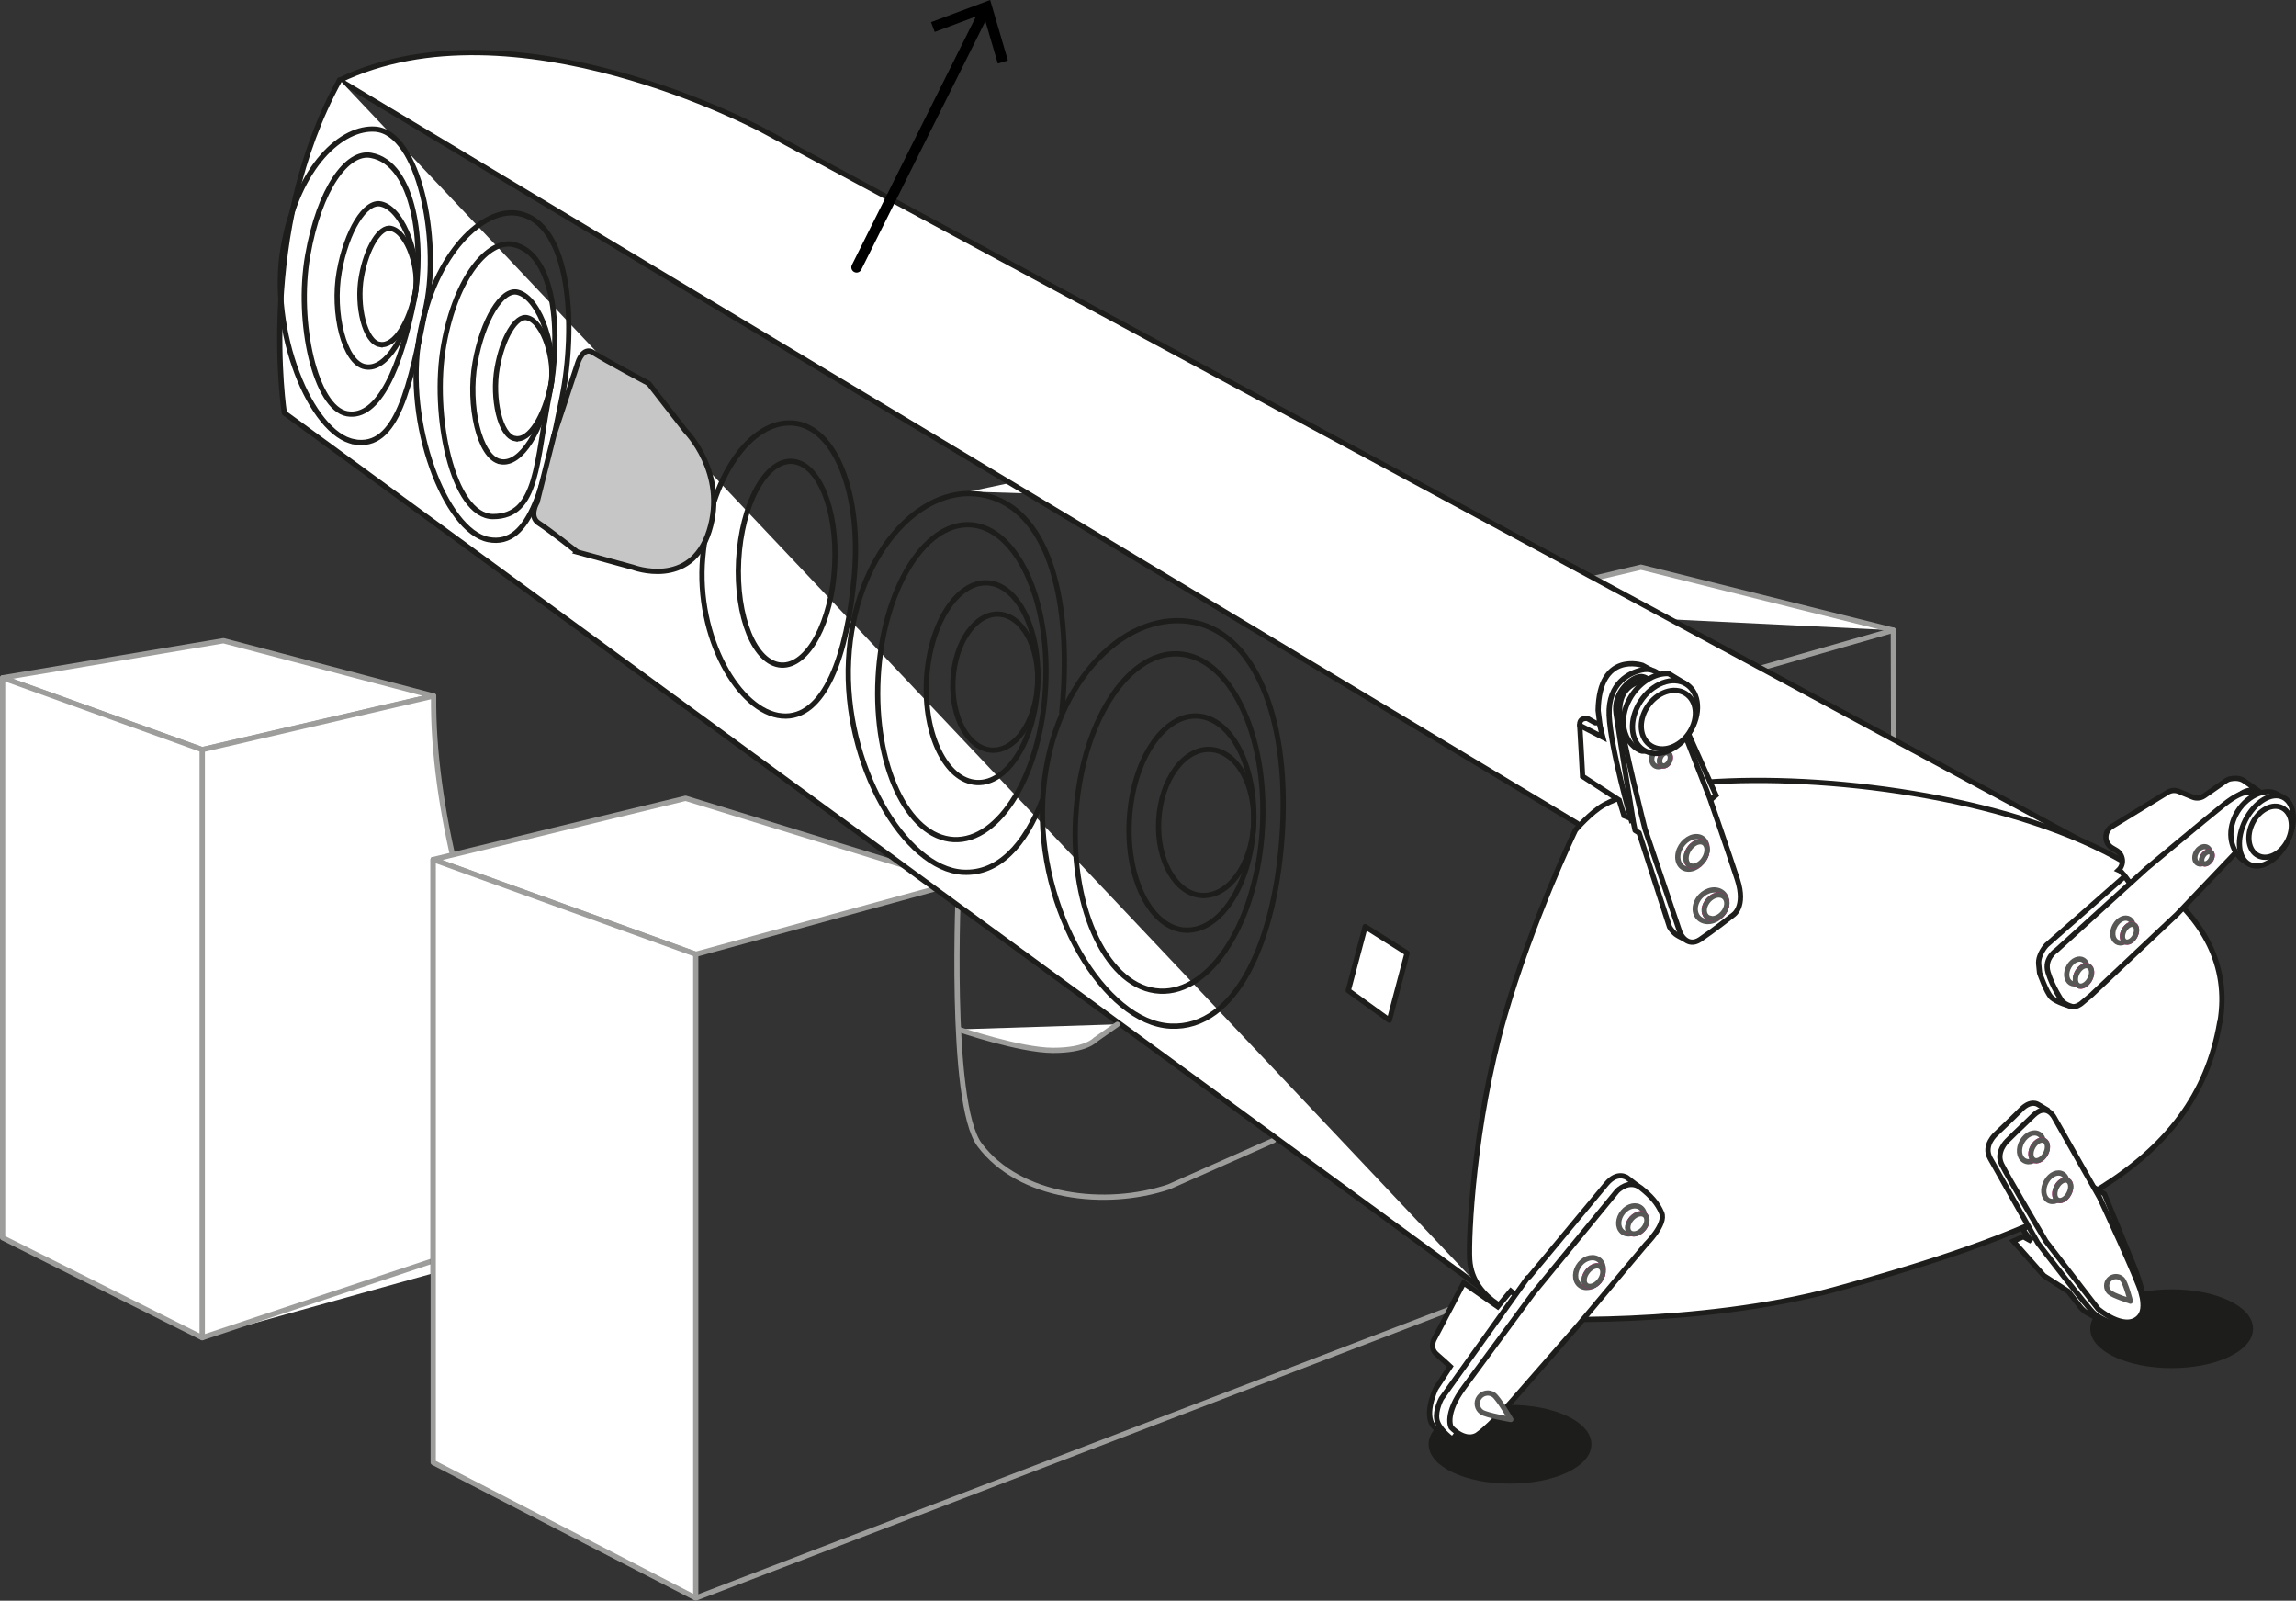<?xml version="1.0" encoding="UTF-8"?>
<svg xmlns="http://www.w3.org/2000/svg" viewBox="0 0 218.62 152.39">
  <rect x="0" y="0" width="218.62" height="152.39" fill="#333333" stroke="none"/>
  <defs>
    <style>
      .cls-1 {
        stroke: #000;
      }

      .cls-1, .cls-2, .cls-3, .cls-4, .cls-5, .cls-6, .cls-7, .cls-8 {
        stroke-linecap: round;
      }

      .cls-1, .cls-4, .cls-9, .cls-10, .cls-8 {
        fill: none;
      }

      .cls-1, .cls-5, .cls-6, .cls-7, .cls-8 {
        stroke-linejoin: round;
      }

      .cls-2, .cls-3, .cls-4, .cls-10, .cls-11, .cls-12, .cls-5, .cls-6, .cls-7, .cls-8, .cls-13, .cls-14, .cls-15 {
        stroke-width: .5px;
      }

      .cls-2, .cls-3, .cls-11, .cls-5, .cls-6, .cls-7, .cls-13, .cls-14, .cls-16 {
        fill: #fff;
      }

      .cls-2, .cls-10, .cls-12, .cls-7, .cls-13, .cls-15 {
        stroke: #1d1d1b;
      }

      .cls-3, .cls-4, .cls-6, .cls-8 {
        stroke: #9d9d9c;
      }

      .cls-9, .cls-17, .cls-16 {
        stroke-width: 0px;
      }

      .cls-11 {
        stroke: #e6007e;
      }

      .cls-11, .cls-12 {
        stroke-miterlimit: 10;
      }

      .cls-12 {
        fill: #c6c6c6;
      }

      .cls-5, .cls-14 {
        stroke: #575756;
      }

      .cls-15 {
        fill: #1d1d1b;
      }
    </style>
  </defs>
  <g id="transport">
    <polygon class="cls-6" points="41.28 66.26 19.25 71.37 .25 64.53 21.28 61 41.28 66.26"/>
    <g>
      <path class="cls-16" d="m41.5,67.97l-22.25,3.4v55.98l36.72-10.23s-14.72-27.35-14.47-49.16"/>
      <path class="cls-6" d="m41.28,66.26l-22.02,5.11v55.98l36.72-12.23s-14.94-27.07-14.69-48.87Z"/>
    </g>
    <polygon class="cls-7" points="41.25 81.83 66.25 90.85 66.25 152.14 41.25 139.24 41.25 81.83"/>
    <polygon class="cls-6" points="65.28 76 41.25 81.83 66.25 90.85 91.28 84 65.28 76"/>
    <polygon class="cls-6" points=".25 64.53 19.25 71.37 19.25 127.35 .25 117.84 .25 64.53"/>
    <polygon class="cls-6" points="41.25 139.24 66.25 152.14 66.25 90.85 41.25 81.83 41.25 139.24"/>
    <path class="cls-4" d="m91.28,84s-1,21,2,25c3.79,5.06,12,6,18,4l9.97-4.42"/>
    <polyline class="cls-3" points="180.28 60 156.25 54 139.28 58"/>
    <polyline class="cls-8" points="166.28 64 180.28 60 180.42 108.42 66.25 152.14"/>
    <polyline class="cls-16" points="130.28 48 110.28 43 92.28 46.8"/>
    <polyline class="cls-7" points="113.65 51.46 130.28 48 130.28 55"/>
  </g>
  <g id="Spike_protection_pads" data-name="Spike protection pads">
    <ellipse class="cls-15" cx="143.78" cy="137.5" rx="7.5" ry="3.5"/>
    <ellipse class="cls-15" cx="206.78" cy="126.5" rx="7.5" ry="3.5"/>
  </g>
  <g id="DALI_EPIKORE_11" data-name="DALI EPIKORE 11">
    <path class="cls-7" d="m201.69,81.94L72.52,12.34S48.92-.34,32.33,7.64l117.86,70.76"/>
    <path class="cls-7" d="m140.92,122.54L27.07,39.31s-2.68-17.26,5.27-31.7"/>
    <polygon class="cls-7" points="129.99 88.22 133.98 90.74 132.29 97.13 128.38 94.3 129.99 88.22"/>
    <path class="cls-7" d="m211.36,97.31c-2.34,13.84-15.54,19.68-36.72,25.47-12.65,3.45-29.34,2.98-29.62,2.52,0,0-4.83-1.28-5.08-5.39-.13-2.14.37-12.86,3.28-23.02,2.65-9.26,6.79-17.86,6.79-17.86,0,0,1.45-1.69,2.7-2.39,10.63-5.94,62.35-1.11,58.67,20.67Z"/>
    <ellipse class="cls-7" cx="155.21" cy="116.08" rx="1.5" ry="1.13" transform="translate(3.33 236.49) rotate(-75.2)"/>
    <ellipse class="cls-7" cx="150.77" cy="121.12" rx="1.5" ry="1.13" transform="translate(-4.84 235.95) rotate(-75.2)"/>
    <ellipse class="cls-7" cx="193.39" cy="108.59" rx="1.5" ry="1.13" transform="translate(39.01 267.82) rotate(-75.2)"/>
    <ellipse class="cls-7" cx="195.52" cy="112.25" rx="1.5" ry="1.13" transform="translate(37.05 272.62) rotate(-75.2)"/>
    <ellipse class="cls-16" cx="197.73" cy="92.15" rx="1.5" ry="1.13" transform="translate(58.13 259.78) rotate(-75.2)"/>
    <ellipse class="cls-16" cx="201.91" cy="88.08" rx="1.5" ry="1.13" transform="translate(65.17 260.79) rotate(-75.2)"/>
    <ellipse class="cls-7" cx="160.75" cy="81.15" rx="1.5" ry="1.13" transform="translate(41.23 215.84) rotate(-75.2)"/>
    <ellipse class="cls-7" cx="162.16" cy="85.86" rx="1.5" ry="1.13" transform="translate(37.73 220.71) rotate(-75.2)"/>
    <path class="cls-3" d="m91.28,98s5.84,2,9,2,4-1,4-1l2.11-1.48"/>
  </g>
  <g id="cover_spikes" data-name="cover spikes">
    <path class="cls-2" d="m215.26,75.44s-.85-.53-1.82.09c-.83.53-7.65,7.7-9.71,9.33-.35.28-1.49-1.78-1.9-1.97l-.11-.05h0c.57-.54.47-1.49-.22-1.89l-.39-.23c-.78-.45-.79-1.57-.02-2.04l5.31-3.25c.32-.2.72-.23,1.07-.08l1.29.53c.37.16.8.11,1.13-.12l2.04-1.42c.13-.09.28-.16.44-.19.33-.07.91-.11,1.34.21l1.54,1.08Z"/>
    <path class="cls-2" d="m199.43,113.08l.95.6,2.85,6.97s1.46,3.58.72,4.56c-1.28,1.68-3.65.53-3.92.43-.26-.1-1.3-.61-1.56-.82-.26-.22-.39-.4-.39-.4l-1.14-1.47-2.33-1.5-2.91-3.29.96-.42.77.43-.8-1.09.52-.42"/>
    <path class="cls-2" d="m144.77,123.68l-.92-.77-1.24,1.49-3.24-2.26-2.77,5.28s-.55.87.19,1.51c.74.64,1.3,1.17,1.3,1.17l-1.38,2.1s-1.36,2.84.05,3.82c1.41.99,1.15.86,1.15.86l.15-.81s-1.16-.81.15-2.89c1.31-2.09,6.57-9.49,6.57-9.49Z"/>
    <path class="cls-2" d="m157.29,63.83l-.9-.49s-4.12-1.39-4.22,4.3l.18,1.43-1.2-.67s-.79-.13-.73.66c.06.79.27,4.85.27,4.85l3.49,2.27.46,1.48.94.38,5-8.18-3.3-6.03Z"/>
    <polyline class="cls-2" points="150.42 69.06 152.62 70.19 152.33 69.06"/>
    <path class="cls-2" d="m162.92,76.11l.47-.4-4.85-10.84s-.7-1.44-2.24-1.08c-1.05.24-3.21,1.17-3.08,4.32.14,3.15,2.11,10,2.11,10l7.58-1.98Z"/>
  </g>
  <g id="Outriggers">
    <g>
      <path class="cls-2" d="m202.95,125.86s-.45.29-1.05.25c-.69-.04-1.86-.52-2.48-1.04-.63-.52-5.38-6.73-5.38-6.73,0,0-3.81-6.76-4.53-8.04-.72-1.28.56-2.36.56-2.36,0,0,1.48-1.4,2.4-2.33.92-.93,1.59-.46,1.59-.46l.89.53,7.99,20.17Z"/>
      <path class="cls-2" d="m155.89,112.87l-.98-.76s-.91-.65-1.95.6c-1.03,1.25-7.35,8.85-7.35,8.85l-.15.09-8.22,11.51s-.58,1.08-.43,1.97c.15.89,1.3,1.75,1.3,1.75"/>
      <path class="cls-2" d="m197.27,95.82l5.98-11.08-.94-1.31-7.45,6.55s-.82.87-.74,1.81c.08.94.1.88.1.88,0,0,.62,1.78,1.09,2.27.47.49,1.9.87,1.9.87"/>
      <path class="cls-7" d="m157.56,65.25s-.65-.89-1.39-.84c-.74.06-2.6,1.42-2.29,3.53.31,2.1,1.65,10.35,1.65,10.35l.16.77.38.23,2.9,8.96s.23.41.57.68c.35.27,1.19.64,1.19.64l-.37-15.78-2.79-8.54Z"/>
      <path class="cls-2" d="m215.35,77.87c.84-1.24-.77-2.24-.77-2.24,0,0-.5-.88-2.85.99-1.73,1.38-7.33,6.05-7.33,6.05l-8.57,7.78s-1.23.77-.82,2.13c.41,1.36,1.31,2.69,1.31,2.69,0,0,.26.36.96.55.4.11.89-.28.89-.28l.93-.78,8.2-7.73,5.56-5.84s1.66-2.07,2.5-3.31Z"/>
      <path class="cls-2" d="m140.81,136.52c-1.26.93-2.64-.64-2.64-.64,0,0-.68-1.24,1.24-3.82,1.41-1.9,6.6-8.96,6.6-8.96l7.97-9.71s1.13-1.18,2.25-.3c.95.75,1.6,1.46,1.99,2.39.45,1.07-1.49,2.98-1.49,2.98l-6.49,7.74-6.1,6.98s-2.08,2.4-3.35,3.34Z"/>
      <path class="cls-2" d="m203.9,123.15c-.27-1.19-3.97-9.11-3.97-9.11l-4.3-7.59s-.7-1.5-1.97-.3c-1.27,1.2-2.56,2.48-2.56,2.48,0,0-1.08,1.03-.51,2.21.57,1.18,4.22,7.34,4.22,7.34l4.97,6.44s2.45,2.11,3.82.86c.46-.42.6-1.09.31-2.34Z"/>
      <path class="cls-2" d="m155.94,64.94c-.44.2-1.94.81-1.69,3.19.25,2.38,2.39,10.81,2.39,10.81l3.34,9.88s.64,1.45,1.89.63c1.24-.83,3.13-2.32,3.13-2.32,0,0,1.28-.75.43-3.39-.84-2.58-2.62-7.71-2.62-7.71l-3.54-9.06s-1.95-2.66-3.33-2.02Z"/>
      <path class="cls-14" d="m201.54,89.67c.42.26,1.04,0,1.38-.6.34-.6.27-1.3-.15-1.56-.42-.27-1.04,0-1.38.6-.34.6-.27,1.29.15,1.56Z"/>
      <path class="cls-14" d="m160.51,82.71c.69.18,1.53-.35,1.89-1.18.35-.84.08-1.66-.6-1.85-.69-.18-1.53.35-1.89,1.18-.35.84-.08,1.66.6,1.85Z"/>
      <path class="cls-14" d="m162.27,87.69c.75.2,1.65-.29,2.01-1.1.36-.8.04-1.62-.71-1.82-.75-.2-1.65.29-2.01,1.1-.36.81-.04,1.62.71,1.82Z"/>
      <path class="cls-14" d="m152.31,119.99c.5.45.47,1.33-.06,1.98-.53.64-1.37.8-1.87.35-.5-.45-.47-1.33.06-1.98.53-.64,1.37-.8,1.87-.35Z"/>
      <path class="cls-14" d="m209.2,82.15c.28.22.74.08,1.02-.32.28-.4.29-.9,0-1.12-.28-.22-.74-.08-1.02.32-.28.4-.29.9,0,1.12Z"/>
      <path class="cls-14" d="m157.63,72.93c.36.18.83-.03,1.05-.48.22-.45.12-.95-.24-1.13-.36-.18-.83.03-1.05.48-.22.45-.12.95.24,1.13Z"/>
      <path class="cls-14" d="m197.15,93.57c.42.26,1.04,0,1.38-.6.34-.6.27-1.3-.15-1.56-.42-.27-1.04,0-1.38.6-.34.6-.27,1.29.15,1.56Z"/>
      <path class="cls-14" d="m156.28,115.03c.46.42.42,1.25-.09,1.86-.51.61-1.28.77-1.74.36-.46-.42-.42-1.25.09-1.86.5-.61,1.28-.77,1.74-.36Z"/>
      <path class="cls-11" d="m202.32,89.64c.27.17.69-.04.94-.48.25-.44.23-.93-.05-1.1-.27-.17-.69.04-.94.48-.25.44-.23.93.05,1.1"/>
      <path class="cls-14" d="m202.32,89.64c.27.17.69-.04.94-.48.25-.44.23-.93-.05-1.1-.27-.17-.69.04-.94.48-.25.44-.23.93.05,1.1Z"/>
      <path class="cls-11" d="m161.03,82.45c.47.12,1.09-.3,1.37-.93.28-.63.13-1.24-.34-1.36-.47-.12-1.09.3-1.37.93-.29.63-.13,1.24.34,1.36"/>
      <path class="cls-14" d="m161.03,82.45c.47.12,1.09-.3,1.37-.93.28-.63.13-1.24-.34-1.36-.47-.12-1.09.3-1.37.93-.29.63-.13,1.24.34,1.36Z"/>
      <path class="cls-11" d="m162.82,87.44c.52.13,1.18-.26,1.47-.87.29-.61.1-1.21-.42-1.34-.52-.13-1.17.26-1.46.87-.29.61-.1,1.21.42,1.33"/>
      <path class="cls-14" d="m162.82,87.44c.52.13,1.18-.26,1.47-.87.29-.61.1-1.21-.42-1.34-.52-.13-1.17.26-1.46.87-.29.61-.1,1.21.42,1.33Z"/>
      <path class="cls-11" d="m152.44,120.64c.3.27.22.87-.17,1.34s-.95.64-1.25.37c-.3-.27-.22-.87.17-1.34.39-.47.95-.64,1.25-.37"/>
      <path class="cls-14" d="m152.44,120.64c.3.27.22.87-.17,1.34s-.95.64-1.25.37c-.3-.27-.22-.87.17-1.34.39-.47.95-.64,1.25-.37Z"/>
      <path class="cls-11" d="m209.76,82.19c.18.14.49.02.7-.27.21-.29.23-.64.05-.78-.18-.14-.49-.02-.7.27-.21.29-.23.64-.05.78"/>
      <path class="cls-14" d="m209.76,82.19c.18.14.49.02.7-.27.21-.29.23-.64.05-.78-.18-.14-.49-.02-.7.27-.21.29-.23.64-.05.78Z"/>
      <path class="cls-11" d="m158.24,72.88c.23.12.55-.05.71-.38.16-.33.11-.68-.12-.8-.23-.12-.55.05-.71.38-.16.33-.11.68.12.8"/>
      <path class="cls-14" d="m158.24,72.88c.23.12.55-.05.71-.38.16-.33.11-.68-.12-.8-.23-.12-.55.05-.71.38-.16.33-.11.68.12.8Z"/>
      <path class="cls-11" d="m197.87,93.82c.31.2.8-.05,1.09-.55.28-.5.26-1.07-.06-1.27-.32-.2-.8.05-1.09.55-.28.5-.26,1.07.06,1.27"/>
      <path class="cls-14" d="m197.87,93.82c.31.2.8-.05,1.09-.55.28-.5.26-1.07-.06-1.27-.32-.2-.8.05-1.09.55-.28.5-.26,1.07.06,1.27Z"/>
      <path class="cls-11" d="m156.66,115.72c.28.3.17.89-.24,1.33-.42.44-.98.56-1.27.26-.28-.3-.17-.89.24-1.33.42-.44.98-.56,1.27-.26"/>
      <path class="cls-14" d="m156.66,115.72c.28.3.17.89-.24,1.33-.42.44-.98.56-1.27.26-.28-.3-.17-.89.24-1.33.42-.44.98-.56,1.27-.26Z"/>
      <path class="cls-14" d="m192.73,110.48c.5.31,1.22,0,1.62-.69.39-.69.31-1.5-.19-1.81-.5-.31-1.22,0-1.62.69-.39.69-.31,1.5.19,1.81Z"/>
      <path class="cls-14" d="m195.02,114.27c.48.3,1.18,0,1.57-.69.39-.68.31-1.49-.17-1.79-.48-.3-1.18,0-1.57.69-.39.69-.31,1.49.17,1.79Z"/>
      <path class="cls-11" d="m193.64,110.44c.32.2.82-.05,1.11-.55.29-.51.26-1.08-.06-1.28-.32-.2-.82.05-1.11.55-.29.51-.26,1.08.06,1.28"/>
      <path class="cls-14" d="m193.64,110.44c.32.2.82-.05,1.11-.55.29-.51.26-1.08-.06-1.28-.32-.2-.82.05-1.11.55-.29.51-.26,1.08.06,1.28Z"/>
      <path class="cls-11" d="m195.9,114.23c.31.2.79-.05,1.07-.55.28-.5.26-1.07-.05-1.27-.31-.2-.79.05-1.07.55-.28.5-.26,1.07.05,1.27"/>
      <path class="cls-14" d="m195.9,114.23c.31.2.79-.05,1.07-.55.28-.5.26-1.07-.05-1.27-.31-.2-.79.05-1.07.55-.28.5-.26,1.07.05,1.27Z"/>
    </g>
    <path class="cls-5" d="m143.86,135.14s-2.31-.39-2.77-.7-.57-.94-.25-1.39.94-.57,1.39-.25,1.63,2.34,1.63,2.34Z"/>
    <path class="cls-5" d="m202.85,123.87s-1.64-.51-1.99-.84-.36-.89-.02-1.23.89-.36,1.23-.02.78,2.1.78,2.1Z"/>
  </g>
  <g id="Magnetic_feet" data-name="Magnetic feet">
    <path class="cls-9" d="m205.56,121.59s-.65-.57-.83-.67c-1.1-.66-3.07.14-4.02,1.84-.95,1.71-.76,3.25.36,4.15l1.34.47"/>
    <path class="cls-7" d="m217.27,75.85s-.34-.18-.51-.28c-1.09-.61-2.99.26-3.88,2-.88,1.74-.43,3.45.69,4.31l.64.37"/>
    <path class="cls-9" d="m138.9,138.13c-1.16-.81-1.1-2.81.13-4.45,1.23-1.64,3.17-2.32,4.33-1.5,1.16.82,1.29,1,1.29,1l-4.78,5.66-.98-.7Z"/>
    <path class="cls-13" d="m156.18,71.46c-1.64-.77-2.1-2.97-1.01-4.92.83-1.5,2.33-2.48,3.72-2.41l1.63.99s-2.69,7.1-4.34,6.34Z"/>
    <path class="cls-13" d="m160.33,65.01c1.4.65,1.72,2.63.73,4.43-.99,1.8-2.93,2.74-4.32,2.09-1.39-.65-1.72-2.63-.73-4.43.99-1.8,2.93-2.74,4.32-2.09Z"/>
    <path class="cls-13" d="m160.28,65.91c1.19.55,1.51,2.15.72,3.59-.79,1.44-2.39,2.16-3.57,1.62-1.19-.55-1.51-2.15-.72-3.59.79-1.44,2.39-2.16,3.57-1.62Z"/>
    <path class="cls-9" d="m144.34,132.9c1.16.81,1.1,2.81-.13,4.45-1.23,1.65-3.17,2.32-4.33,1.5-1.16-.82-1.1-2.81.13-4.45,1.23-1.64,3.17-2.32,4.33-1.5Z"/>
    <path class="cls-9" d="m143.99,134.06c.97.68,1.04,2.19.16,3.37-.88,1.18-2.38,1.57-3.35.89-.97-.68-1.04-2.19-.16-3.37.88-1.18,2.38-1.58,3.35-.89Z"/>
    <path class="cls-9" d="m202.08,127.24c1.11.61,2.73-.2,3.62-1.8.89-1.6.71-3.38-.4-3.99-1.11-.61-2.73.2-3.62,1.8-.89,1.6-.71,3.38.4,3.99Z"/>
    <path class="cls-9" d="m202.82,126.93c.87.47,2.15-.17,2.85-1.43.7-1.26.57-2.67-.3-3.14-.87-.47-2.15.17-2.85,1.43-.7,1.26-.57,2.67.3,3.14Z"/>
    <path class="cls-13" d="m214.19,82.29c1.1.56,2.72-.42,3.61-2.18.89-1.76.71-3.64-.39-4.2-1.1-.56-2.72.42-3.61,2.18-.89,1.76-.71,3.64.39,4.2Z"/>
    <path class="cls-13" d="m215.01,81.46c.92.47,2.19-.17,2.82-1.43.63-1.26.4-2.65-.52-3.12-.92-.47-2.19.17-2.82,1.43-.63,1.26-.4,2.65.52,3.12Z"/>
  </g>
  <g id="Arrows">
    <g>
      <line class="cls-1" x1="93.79" y1=".97" x2="81.56" y2="25.45"/>
      <polygon class="cls-17" points="88.65 2.11 89 3.04 93.62 1.31 95.01 6.05 95.97 5.76 94.28 0 88.65 2.11"/>
    </g>
  </g>
  <g id="FRONT_ny" data-name="FRONT ny">
    <g>
      <path class="cls-10" d="m33.72,42.07c4.11.73,5.32-5.24,6.89-13.1,1.24-6.2-.7-16.33-4.86-16.67-3.1-.25-7.39,3.37-8.78,11.26-1.39,7.89,2.63,17.78,6.75,18.5Z"/>
      <path class="cls-10" d="m46.51,51.37c4.11.79,5.37-5.4,7.01-13.56,1.3-6.44.98-16.78-4.35-17.52-3.08-.43-7.78,3.57-9.24,11.77-1.46,8.2,2.47,18.52,6.58,19.31Z"/>
      <path class="cls-10" d="m33.05,39.39c3.02.53,5.13-4.51,6.39-10.86.99-5.01.09-13-4.13-13.74-2.25-.4-4.89,3.15-6.01,9.52-1.12,6.38.74,14.55,3.75,15.08Z"/>
      <path class="cls-10" d="m46.94,49.18c4.34,0,4.09-5.25,5.41-11.85,1.04-5.21.66-13.26-3.55-14.07-2.24-.43-5.37,2.96-6.55,9.59-1.18,6.63.84,16.33,4.7,16.33Z"/>
      <path class="cls-10" d="m34.79,34.92c2.02.36,3.97-3.05,4.74-6.92.61-3.06-1.01-8.09-3.26-8.58-1.5-.33-3.28,2.56-3.97,6.45s.46,8.7,2.48,9.05Z"/>
      <path class="cls-10" d="m47.64,43.95c2.02.39,4-3.14,4.81-7.16.64-3.18-.94-8.44-3.18-8.97-1.49-.35-3.31,2.64-4.03,6.68-.72,4.04.38,9.06,2.4,9.45Z"/>
      <path class="cls-10" d="m36.17,32.79c1.44.25,2.82-2.17,3.37-4.93.44-2.18-.71-5.77-2.31-6.11-1.06-.23-2.33,1.83-2.82,4.6-.49,2.77.32,6.2,1.76,6.45Z"/>
      <path class="cls-10" d="m49.04,41.75c1.43.28,2.84-2.24,3.41-5.11.45-2.27-.66-6.01-2.25-6.39-1.06-.25-2.35,1.88-2.86,4.77-.51,2.89.26,6.46,1.7,6.74Z"/>
      <path class="cls-10" d="m93.01,74.5c2.92.15,5.51-3.98,5.79-9.23.28-5.25-1.87-9.63-4.79-9.78-2.92-.15-5.51,3.98-5.79,9.23-.27,5.25,1.87,9.63,4.79,9.78Z"/>
      <path class="cls-10" d="m112.89,88.55c3.27.16,6.16-4.27,6.47-9.89.31-5.63-2.09-10.32-5.36-10.49-3.27-.16-6.17,4.27-6.47,9.9-.31,5.63,2.09,10.33,5.36,10.49Z"/>
      <path class="cls-10" d="m94.43,71.42c2.23.12,4.19-2.69,4.37-6.26.19-3.58-1.47-6.57-3.69-6.69-2.23-.12-4.19,2.69-4.37,6.26-.19,3.58,1.47,6.57,3.7,6.69Z"/>
      <path class="cls-10" d="m114.47,85.25c2.5.12,4.69-2.88,4.9-6.72.21-3.84-1.64-7.05-4.14-7.18-2.5-.12-4.69,2.89-4.9,6.73-.21,3.84,1.64,7.05,4.14,7.18Z"/>
      <path class="cls-10" d="m90.8,79.93c4.4.23,8.33-6.29,8.76-14.57.43-8.28-2.78-15.17-7.19-15.4-4.41-.23-8.33,6.29-8.76,14.57-.43,8.28,2.78,15.17,7.19,15.4Z"/>
      <path class="cls-10" d="m110.44,94.36c4.91.25,9.29-6.74,9.77-15.61.48-8.87-3.11-16.26-8.02-16.5-4.91-.25-9.29,6.74-9.77,15.61-.48,8.87,3.11,16.26,8.02,16.5Z"/>
      <path class="cls-10" d="m101.09,67.94c.08-.8.15-1.62.19-2.45.52-9.91-2.03-17.48-7.95-18.42-5.82-.92-12.01,5.84-12.53,15.75-.52,9.91,5.31,19.92,10.91,20.22,3.33.17,5.9-2.56,7.54-6.89"/>
      <path class="cls-10" d="m111.46,97.69c6.25.31,10.08-8.18,10.66-18.79.58-10.62-2.68-18.84-8.87-19.73-6.5-.93-13.38,6.25-13.96,16.87-.58,10.62,5.92,21.34,12.16,21.65Z"/>
      <path class="cls-10" d="m74.4,63.32c2.53.13,4.8-4.1,5.08-9.46.28-5.35-1.54-9.8-4.07-9.94-2.53-.13-4.8,4.1-5.08,9.46-.28,5.35,1.54,9.8,4.07,9.94Z"/>
      <path class="cls-10" d="m74.45,68.16c4.06.36,6.23-5.78,6.9-13.4.67-7.62-1.75-14.12-5.81-14.48-4.06-.35-7.96,5.17-8.63,12.8-.67,7.62,3.48,14.73,7.54,15.08Z"/>
      <path class="cls-12" d="m54.95,52.54s-2.52-2-3.66-2.74c-.97-.63-.15-1.99-.15-1.99l1.6-6.36,2.29-6.94s.49-1.58,1.46-.94c1.14.74,5.28,2.94,5.28,2.94l3.5,4.5s4,4,2.25,9.55-7.25,3.45-7.25,3.45l-5.33-1.46Z"/>
    </g>
  </g>
</svg>